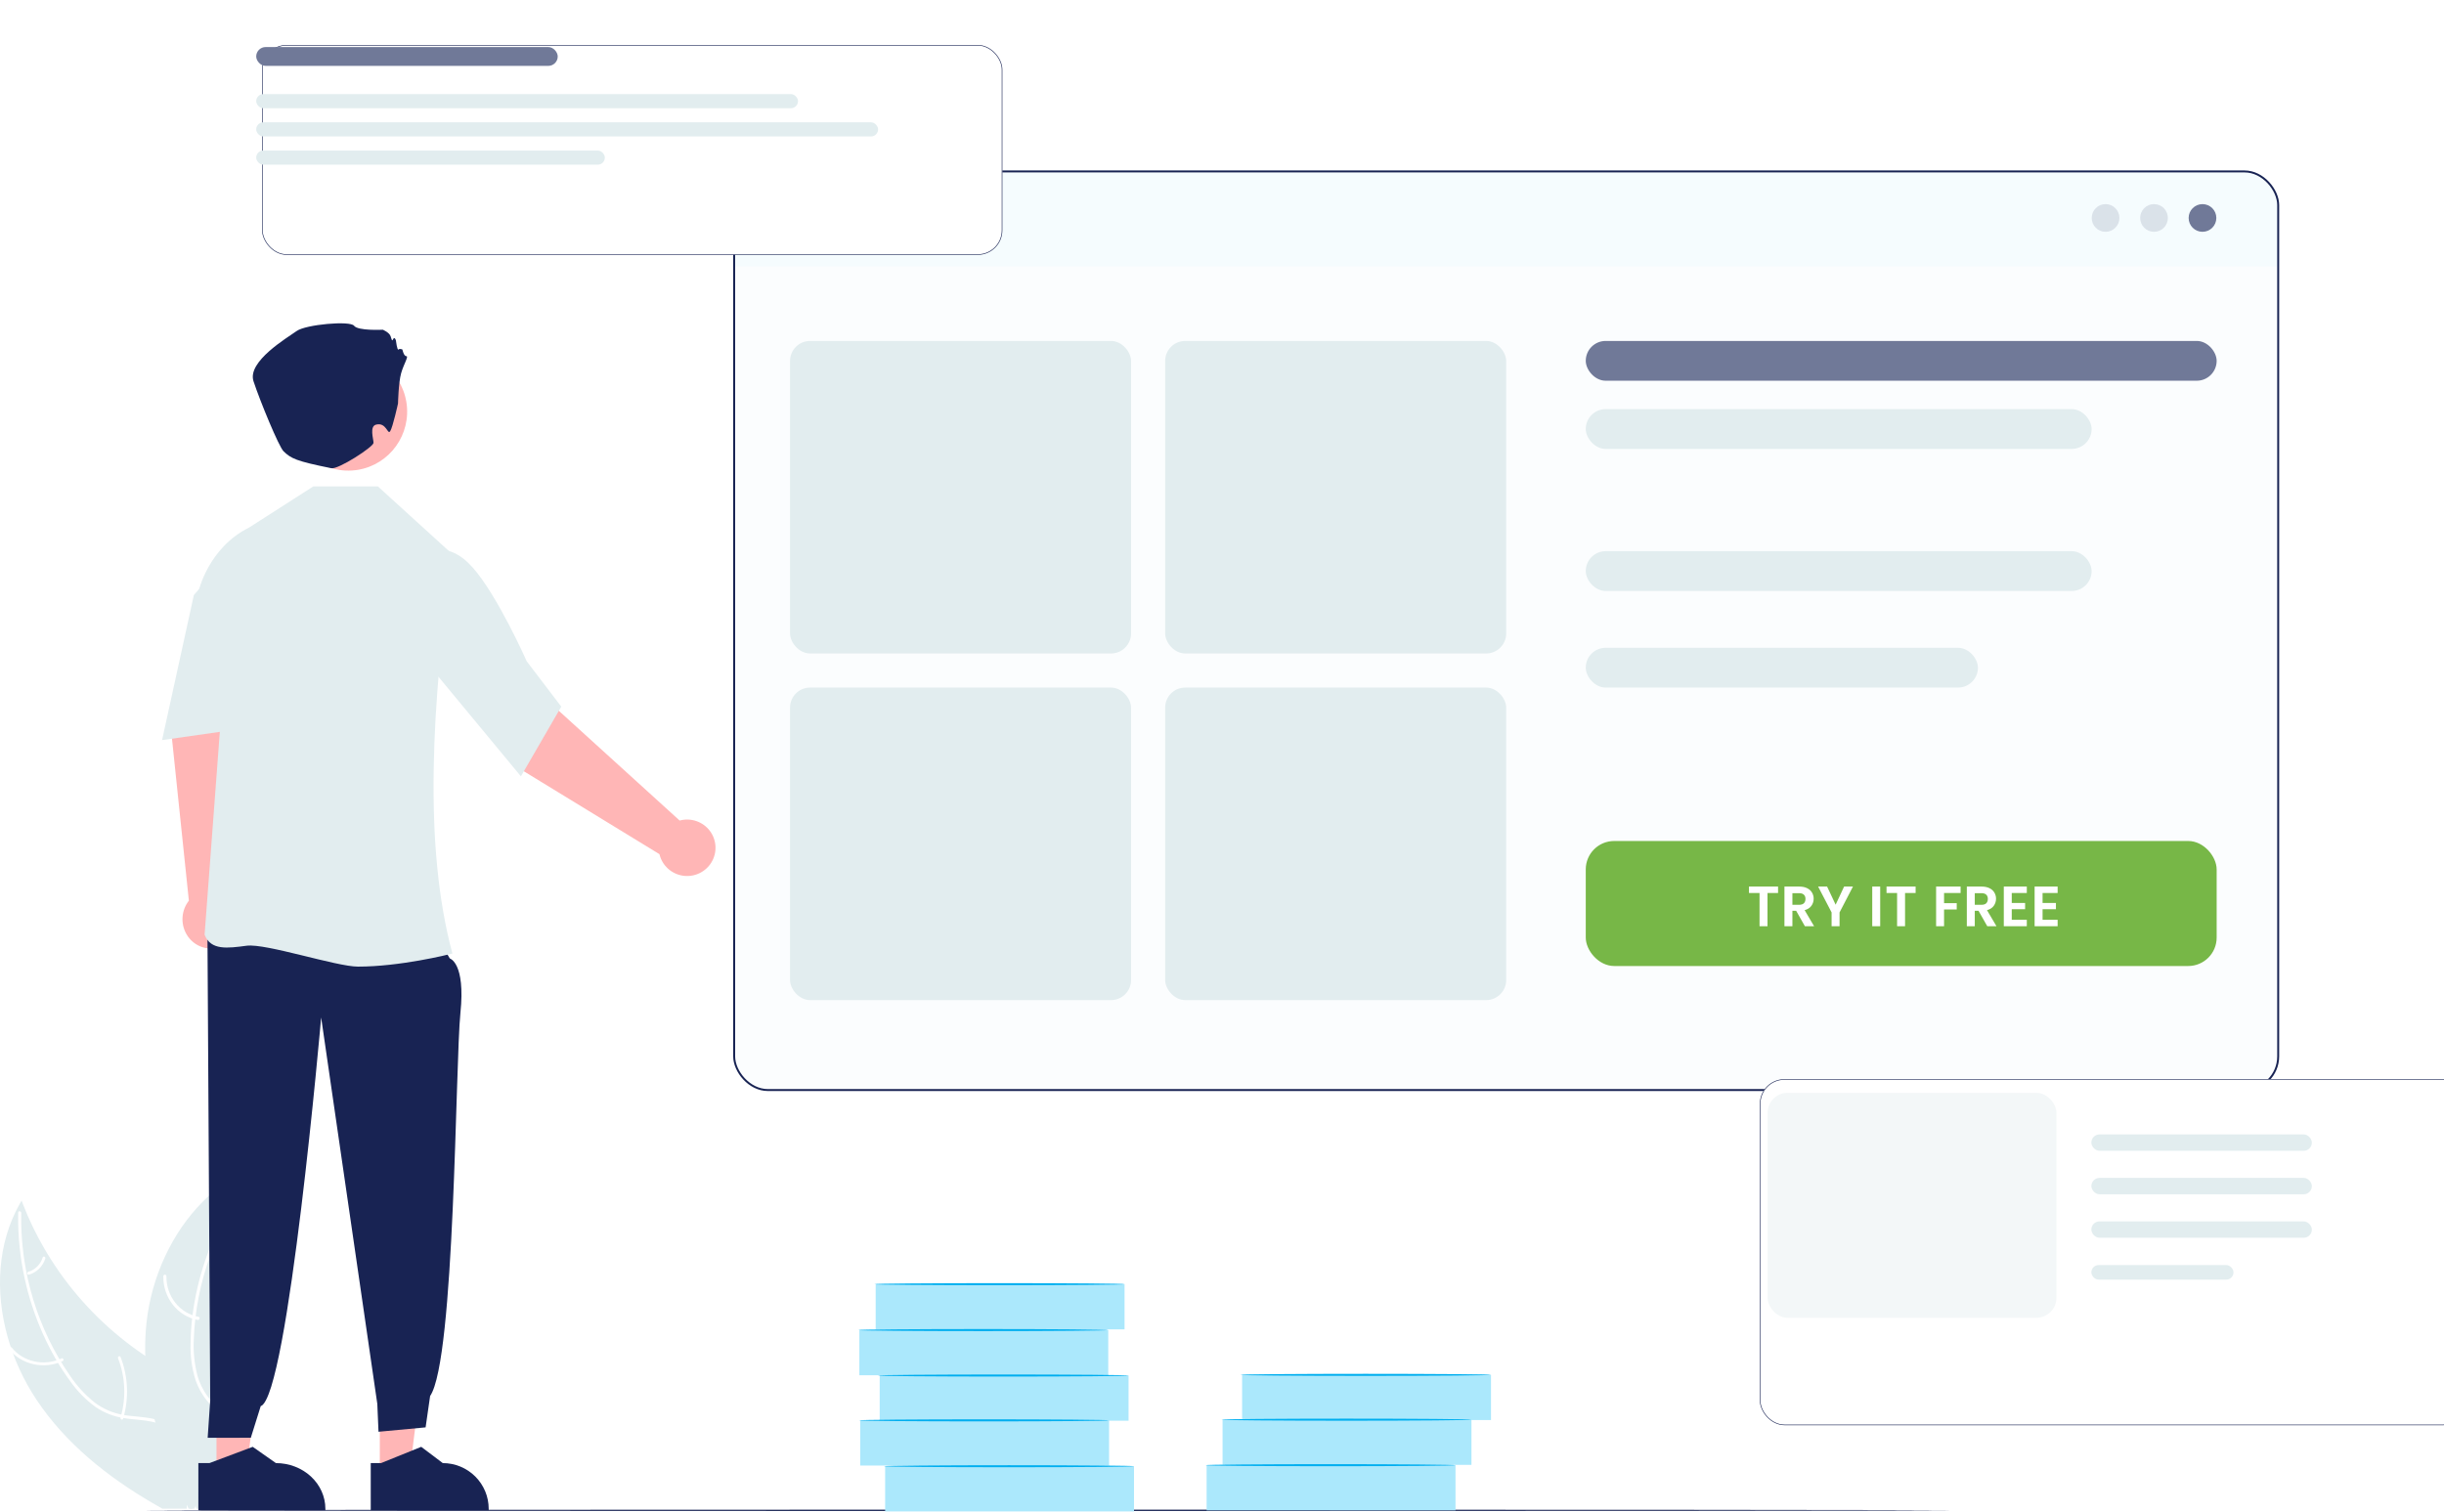<svg width="430" height="266" viewBox="0 0 430 266" fill="none" xmlns="http://www.w3.org/2000/svg">
<g clip-path="url(#clip0_4789_168398)">
<g clip-path="url(#clip1_4789_168398)">
<rect x="129" y="30" width="272" height="162" rx="6.091" fill="#FBFDFE"/>
<rect x="129.25" y="29.829" width="271.658" height="17.055" fill="#F5FCFE"/>
<circle cx="387.508" cy="38.357" r="2.436" fill="#707998"/>
<circle opacity="0.2" cx="378.981" cy="38.357" r="2.436" fill="#707998"/>
<circle opacity="0.2" cx="370.454" cy="38.357" r="2.436" fill="#707998"/>
<rect x="139" y="60" width="60" height="55" rx="3.529" fill="#E2EDEF"/>
<rect x="139" y="121" width="60" height="55" rx="3.529" fill="#E2EDEF"/>
<rect x="205" y="60" width="60" height="55" rx="3.529" fill="#E2EDEF"/>
<rect x="205" y="121" width="60" height="55" rx="3.529" fill="#E2EDEF"/>
<rect x="279" y="148" width="111" height="22" rx="5" fill="#77B747"/>
<path d="M312.836 156.02V157.15H310.976V163H309.576V157.15H307.716V156.02H312.836ZM317.557 163L316.017 160.28H315.357V163H313.957V156.02H316.577C317.117 156.02 317.577 156.117 317.957 156.31C318.337 156.497 318.62 156.753 318.807 157.08C319 157.4 319.097 157.76 319.097 158.16C319.097 158.62 318.964 159.037 318.697 159.41C318.43 159.777 318.034 160.03 317.507 160.17L319.177 163H317.557ZM315.357 159.23H316.527C316.907 159.23 317.19 159.14 317.377 158.96C317.564 158.773 317.657 158.517 317.657 158.19C317.657 157.87 317.564 157.623 317.377 157.45C317.19 157.27 316.907 157.18 316.527 157.18H315.357V159.23ZM326.013 156.02L323.653 160.57V163H322.253V160.57L319.883 156.02H321.463L322.963 159.21L324.453 156.02H326.013ZM330.803 156.02V163H329.403V156.02H330.803ZM337.037 156.02V157.15H335.177V163H333.777V157.15H331.917V156.02H337.037ZM344.951 156.02V157.15H342.041V158.94H344.271V160.05H342.041V163H340.641V156.02H344.951ZM349.644 163L348.104 160.28H347.444V163H346.044V156.02H348.664C349.204 156.02 349.664 156.117 350.044 156.31C350.424 156.497 350.707 156.753 350.894 157.08C351.087 157.4 351.184 157.76 351.184 158.16C351.184 158.62 351.05 159.037 350.784 159.41C350.517 159.777 350.12 160.03 349.594 160.17L351.264 163H349.644ZM347.444 159.23H348.614C348.994 159.23 349.277 159.14 349.464 158.96C349.65 158.773 349.744 158.517 349.744 158.19C349.744 157.87 349.65 157.623 349.464 157.45C349.277 157.27 348.994 157.18 348.614 157.18H347.444V159.23ZM353.95 157.15V158.9H356.3V160.01H353.95V161.86H356.6V163H352.55V156.01H356.6V157.15H353.95ZM359.372 157.15V158.9H361.722V160.01H359.372V161.86H362.022V163H357.972V156.01H362.022V157.15H359.372Z" fill="white"/>
<a href="https://app.shopping-cart-migration.com/">
<rect fill="black" fill-opacity="0" x="0.396" width="55.207" height="15"/>
</a>
</g>
<rect x="129.171" y="30.171" width="271.657" height="161.657" rx="5.92" stroke="#182353" stroke-width="0.343"/>
<g filter="url(#filter0_d_4789_168398)">
<rect x="301" y="182" width="124.58" height="60.89" rx="4.318" fill="white"/>
<rect x="301.051" y="182.051" width="124.477" height="60.787" rx="4.266" stroke="#182353" stroke-width="0.103"/>
</g>
<rect x="310.993" y="192.315" width="50.819" height="39.595" rx="3.529" fill="#F3F7F8"/>
<rect x="367.954" y="214.94" width="38.798" height="2.883" rx="1.441" fill="#E2EDEF"/>
<rect x="367.954" y="207.288" width="38.798" height="2.883" rx="1.441" fill="#E2EDEF"/>
<rect x="367.954" y="199.635" width="38.798" height="2.883" rx="1.441" fill="#E2EDEF"/>
<rect x="279" y="60" width="111" height="7" rx="3.5" fill="#707998"/>
<rect x="279" y="72" width="89" height="7" rx="3.5" fill="#E2EDEF"/>
<rect x="279" y="97" width="89" height="7" rx="3.5" fill="#E2EDEF"/>
<rect x="279" y="114" width="69" height="7" rx="3.5" fill="#E2EDEF"/>
<rect x="367.954" y="222.627" width="25.01" height="2.562" rx="1.281" fill="#E2EDEF"/>
<g filter="url(#filter1_d_4789_168398)">
<rect x="37.477" width="130.243" height="36.933" rx="4.318" fill="white"/>
<rect x="37.529" y="0.051" width="130.14" height="36.83" rx="4.266" stroke="#182353" stroke-width="0.103"/>
</g>
<rect x="45.077" y="21.527" width="109.415" height="2.484" rx="1.242" fill="#E2EDEF"/>
<rect x="45.077" y="26.495" width="61.339" height="2.484" rx="1.242" fill="#E2EDEF"/>
<rect x="45.077" y="16.56" width="95.323" height="2.484" rx="1.242" fill="#E2EDEF"/>
<rect x="45.077" y="8.28" width="53.05" height="3.312" rx="1.656" fill="#707998"/>
<path d="M1.323 235.197C2.429 239.158 4.155 242.923 6.44 246.354C11.544 254.003 18.849 259.851 26.878 264.532C27.434 264.861 27.998 265.181 28.563 265.497H34.195L34.391 265.051V265.047L34.62 264.532L34.649 264.471L34.661 264.532L34.886 265.497H37.651C37.88 265.177 38.105 264.857 38.325 264.532C38.649 264.058 38.959 263.58 39.254 263.093C39.774 262.243 40.238 261.36 40.645 260.451C40.694 260.35 40.734 260.248 40.775 260.147L40.591 259.948L41.356 256.633L39.818 256.382L41.503 251.23C41.442 251.04 41.373 250.849 41.299 250.659C40.354 248.288 38.579 246.517 36.473 245.029C34.305 243.493 31.781 242.261 29.462 240.98C28.374 240.376 27.303 239.74 26.26 239.067V239.063C24.927 238.208 23.633 237.293 22.378 236.319C22.357 236.306 22.337 236.291 22.317 236.275C22.3 236.262 22.283 236.249 22.268 236.234C16.645 231.881 11.887 226.531 8.235 220.456C8.235 220.456 8.234 220.456 8.234 220.455C8.233 220.455 8.233 220.455 8.232 220.455C8.232 220.454 8.232 220.454 8.231 220.453C8.231 220.453 8.231 220.452 8.231 220.452C8.108 220.257 7.994 220.063 7.879 219.864V219.86C6.384 217.311 5.097 214.648 4.031 211.896V211.892C3.949 211.689 3.875 211.486 3.798 211.284C3.691 211.462 3.589 211.64 3.491 211.819C3.49 211.819 3.49 211.819 3.489 211.819C3.489 211.819 3.488 211.82 3.488 211.82C3.487 211.82 3.487 211.821 3.487 211.821C3.487 211.822 3.487 211.822 3.487 211.823C-0.481 218.855 -0.857 227.326 1.323 235.197Z" fill="#E2EDEF"/>
<path d="M3.196 213.896C3.157 217.635 3.543 221.366 4.348 225.017C4.709 226.687 5.159 228.337 5.696 229.959C6.739 233.133 8.101 236.191 9.762 239.085C9.854 239.243 9.943 239.396 10.039 239.549V239.554C10.749 240.758 11.519 241.925 12.347 243.05C13.599 244.843 15.147 246.408 16.922 247.678C18.373 248.642 20.013 249.28 21.73 249.548C22.052 249.608 22.381 249.653 22.714 249.693C24.042 249.85 25.415 249.911 26.731 250.194C27.398 250.326 28.047 250.536 28.666 250.819C30.785 251.809 31.977 253.88 32.499 256.093C32.591 256.481 32.663 256.872 32.72 257.264C33.157 260.272 32.676 263.398 32.924 266.41C32.953 266.729 32.989 267.052 33.033 267.371H33.33L33.523 266.927V266.923C33.502 266.753 33.486 266.584 33.47 266.41C33.374 264.93 33.362 263.446 33.434 261.964C33.45 261.298 33.462 260.628 33.454 259.957C33.446 259.42 33.426 258.883 33.386 258.35V258.346C33.358 258.015 33.326 257.688 33.282 257.361C33.154 256.36 32.909 255.377 32.551 254.433C32.202 253.461 31.652 252.575 30.939 251.832C30.225 251.088 29.363 250.505 28.409 250.121C27.827 249.901 27.226 249.732 26.615 249.616C25.27 249.358 23.882 249.293 22.529 249.124C22.385 249.107 22.24 249.087 22.1 249.063C21.919 249.035 21.743 249.002 21.566 248.97C19.796 248.654 18.125 247.925 16.685 246.842C14.975 245.48 13.488 243.855 12.278 242.029C11.62 241.08 10.994 240.111 10.412 239.113C10.412 239.113 10.412 239.112 10.412 239.112C10.412 239.111 10.411 239.111 10.411 239.111C10.411 239.11 10.41 239.11 10.41 239.11C10.409 239.109 10.409 239.109 10.408 239.109C10.38 239.061 10.352 239.016 10.324 238.968L10.32 238.96C7.824 234.668 6.001 230.014 4.918 225.162C4.881 224.984 4.841 224.807 4.801 224.629C4.056 221.126 3.697 217.551 3.73 213.969V213.965C3.73 213.795 3.733 213.63 3.738 213.46C3.746 213.113 3.212 213.036 3.204 213.383C3.2 213.553 3.196 213.723 3.2 213.892C3.199 213.892 3.199 213.892 3.198 213.892C3.198 213.893 3.197 213.893 3.197 213.893C3.197 213.894 3.196 213.894 3.196 213.895C3.196 213.895 3.196 213.896 3.196 213.896Z" fill="white"/>
<path d="M11.018 239.528C9.445 240.258 7.64 240.453 5.924 240.079C4.209 239.705 2.694 238.786 1.652 237.486C1.442 237.223 1.881 236.912 2.091 237.176C3.059 238.388 4.47 239.244 6.068 239.59C7.667 239.935 9.347 239.747 10.807 239.06C11.125 238.91 11.333 239.38 11.018 239.528Z" fill="white"/>
<path d="M21.216 249.448C22.217 246.04 22.059 242.324 20.774 239.043C20.647 238.718 21.094 238.508 21.221 238.833C22.553 242.25 22.71 246.117 21.662 249.662C21.562 250 21.117 249.784 21.216 249.448V249.448Z" fill="white"/>
<path d="M4.942 223.829C5.539 223.66 6.087 223.34 6.536 222.897C6.985 222.454 7.321 221.901 7.514 221.289C7.612 220.975 8.066 221.175 7.968 221.487C7.752 222.162 7.38 222.772 6.885 223.263C6.39 223.754 5.787 224.111 5.129 224.303C5.068 224.327 5.001 224.325 4.941 224.299C4.882 224.273 4.834 224.225 4.807 224.163C4.783 224.1 4.783 224.03 4.809 223.967C4.834 223.905 4.882 223.855 4.942 223.829H4.942Z" fill="white"/>
<path d="M25.581 239.14V239.144C25.712 242.03 26.091 244.901 26.714 247.728V247.732C26.748 247.926 26.795 248.116 26.837 248.306C27.861 252.678 29.298 256.953 31.128 261.08C31.633 262.244 32.162 263.396 32.715 264.535C32.868 264.859 33.025 265.178 33.186 265.497H33.815L34.018 265.053V265.049L34.256 264.535L34.286 264.475L34.298 264.535L34.532 265.497H40.601L41.781 264.535L43.5 263.133L41.097 260.636L40.703 260.223L40.643 260.163L40.452 259.965L41.246 256.659L39.65 256.408L41.399 251.272L42.226 248.843L42.434 248.233L43.644 244.68L47.294 245.331L47.888 243.351C46.794 240.936 45.884 238.45 45.163 235.911C45.159 235.891 45.151 235.874 45.146 235.854C43.218 229.016 42.64 221.895 43.44 214.856V214.852C43.466 214.625 43.495 214.395 43.529 214.173V214.165C43.893 211.247 44.506 208.363 45.363 205.541C45.422 205.326 45.49 205.116 45.554 204.906C45.359 204.987 45.168 205.064 44.972 205.144L44.968 205.149H44.96C44.65 205.278 44.34 205.415 44.039 205.561C36.798 208.911 31.472 215.199 28.446 222.449C28.437 222.47 28.429 222.486 28.42 222.506C26.841 226.307 25.9 230.32 25.632 234.399C25.53 235.978 25.513 237.56 25.581 239.14Z" fill="#E2EDEF"/>
<path d="M36.715 267.371H37.19C37.341 267.074 37.503 266.784 37.666 266.498C37.924 266.055 38.191 265.621 38.466 265.197C38.704 264.831 38.941 264.468 39.179 264.105C39.426 263.727 39.669 263.35 39.907 262.961L39.627 262.587C39.582 262.661 39.537 262.734 39.489 262.807C38.719 264.042 37.885 265.23 37.172 266.498C37.013 266.784 36.859 267.074 36.715 267.371Z" fill="white"/>
<path d="M44.632 207.264C44.525 207.399 44.414 207.538 44.311 207.676C43.51 208.709 42.752 209.775 42.038 210.873C40.766 212.811 39.637 214.838 38.659 216.937C38.581 217.1 38.502 217.267 38.428 217.435C36.335 222.022 34.97 226.903 34.383 231.905C34.375 231.954 34.371 231.999 34.367 232.048C34.231 233.216 34.144 234.388 34.104 235.564C33.973 237.778 34.193 239.999 34.757 242.146C34.84 242.427 34.93 242.705 35.029 242.975C35.276 243.635 35.586 244.271 35.954 244.873C36.218 245.313 36.512 245.734 36.833 246.135C37.027 246.38 37.228 246.621 37.442 246.853C37.565 246.988 37.693 247.123 37.82 247.258C37.927 247.36 38.03 247.466 38.137 247.568C39.246 248.638 40.472 249.63 41.475 250.81L41.273 251.426C40.307 250.21 39.062 249.201 37.939 248.14C37.235 247.482 36.593 246.76 36.024 245.984C35.95 245.878 35.871 245.771 35.802 245.661C35.421 245.108 35.092 244.522 34.819 243.91C34.679 243.603 34.552 243.289 34.437 242.962C33.765 240.851 33.459 238.642 33.532 236.429C33.546 235.012 33.631 233.596 33.787 232.187C33.804 232.003 33.824 231.824 33.849 231.64C34.266 228.286 35.026 224.984 36.118 221.783C37.5 217.723 39.401 213.856 41.775 210.277C42.453 209.252 43.172 208.252 43.933 207.276C44.032 207.141 44.134 207.011 44.241 206.876C44.459 206.598 44.85 206.986 44.632 207.264Z" fill="white"/>
<path d="M34.779 232.287C33.067 231.967 31.519 231.019 30.412 229.61C29.304 228.202 28.709 226.427 28.733 224.601C28.735 224.526 28.764 224.455 28.814 224.403C28.865 224.35 28.933 224.321 29.003 224.32C29.074 224.319 29.143 224.347 29.195 224.398C29.246 224.449 29.277 224.519 29.28 224.594C29.255 226.294 29.809 227.948 30.843 229.257C31.877 230.566 33.322 231.444 34.917 231.732C35.264 231.795 35.123 232.35 34.779 232.287Z" fill="white"/>
<path d="M38.433 246.104C41.335 244.023 43.382 240.873 44.165 237.281C44.242 236.925 44.765 237.07 44.688 237.425C43.867 241.161 41.73 244.435 38.706 246.594C38.417 246.799 38.146 246.309 38.433 246.104Z" fill="white"/>
<path d="M38.662 216.933C39.319 217.237 40.031 217.348 40.734 217.256C41.437 217.164 42.109 216.872 42.691 216.405C42.988 216.165 43.27 216.728 42.974 216.967C42.33 217.479 41.587 217.801 40.811 217.905C40.034 218.008 39.247 217.891 38.519 217.562C38.448 217.538 38.388 217.483 38.35 217.409C38.313 217.335 38.302 217.248 38.318 217.165C38.337 217.081 38.384 217.01 38.449 216.967C38.513 216.923 38.59 216.911 38.662 216.933Z" fill="white"/>
<path d="M344.098 265.787C344.098 265.853 272.581 265.911 184.381 265.911C96.181 265.911 24.648 265.853 24.648 265.787C24.648 265.72 96.147 265.662 184.381 265.662C272.614 265.662 344.098 265.72 344.098 265.787Z" fill="#182353"/>
<path d="M38.093 257.804L43.501 257.804L46.074 237.076L38.092 237.076L38.093 257.804Z" fill="#FFB6B6"/>
<path d="M34.9 265.777L57.247 265.776V265.515C57.247 263.383 56.33 261.339 54.699 259.831C53.068 258.324 50.856 257.477 48.549 257.477H48.548L44.466 254.615L36.85 257.477L34.899 257.477L34.9 265.777Z" fill="#182353"/>
<path d="M40.098 157.648L42.551 126.759L44.477 115.165L33.691 112.704L30.111 128.577L33.23 158.505C32.601 159.302 32.216 160.274 32.126 161.298C32.036 162.321 32.245 163.349 32.725 164.25C33.205 165.15 33.934 165.881 34.819 166.35C35.705 166.819 36.706 167.004 37.694 166.88C38.681 166.757 39.611 166.332 40.363 165.658C41.115 164.985 41.655 164.095 41.913 163.103C42.172 162.11 42.137 161.061 41.814 160.089C41.49 159.117 40.893 158.267 40.098 157.648H40.098Z" fill="#FFB6B6"/>
<path d="M66.826 257.804L72.234 257.804L74.807 237.076L66.825 237.076L66.826 257.804Z" fill="#FFB6B6"/>
<path d="M76.617 164.418L79.142 168.674C79.142 168.674 81.916 169.413 81.009 178.225C80.103 187.038 80.064 239.249 75.675 245.674L74.881 251.191L66.594 251.962L66.385 247.067L56.504 179.057C56.504 179.057 50.684 245.821 45.87 247.455L44.131 253.017L36.537 253.021L36.985 246.466L36.495 163.728L76.617 164.418Z" fill="#182353"/>
<path d="M79.424 167.845L79.595 167.801C74.47 148.756 75.948 124.094 79.567 97.612L79.567 97.503L66.484 85.598H55.124L43.862 92.818C36.581 96.435 34.926 104.093 34.91 104.171L34.899 104.225L39.36 119.695L36 164.434L35.996 164.485L36.015 164.534C37.103 167.273 40.017 166.883 43.392 166.431C46.761 165.98 59.175 170.107 62.982 170.107C70.421 170.107 78.892 167.98 79.424 167.845Z" fill="#E2EDEF"/>
<path d="M46.243 98.904L41.006 96.759L34.107 104.723L28.515 130.244L47.67 127.511L46.243 98.904Z" fill="#E2EDEF"/>
<path d="M119.577 144.401L97.398 124.249L89.689 115.893L81.192 122.936L91.168 135.118L116.025 150.316C116.25 151.281 116.76 152.157 117.49 152.831C118.219 153.506 119.135 153.948 120.119 154.102C121.104 154.255 122.112 154.112 123.014 153.691C123.916 153.27 124.671 152.591 125.182 151.741C125.692 150.89 125.936 149.907 125.88 148.918C125.825 147.929 125.474 146.979 124.871 146.19C124.269 145.401 123.443 144.809 122.499 144.49C121.556 144.171 120.538 144.14 119.577 144.401L119.577 144.401Z" fill="#FFB6B6"/>
<path d="M98.751 124.355L92.668 116.37C92.617 116.255 87.57 104.856 83.195 99.903C78.707 94.822 75.174 97.42 75.139 97.448L75.051 97.515L74.807 116.278L91.651 136.622L98.751 124.355Z" fill="#E2EDEF"/>
<path d="M51.066 74.1C50.15 68.44 53.982 63.107 59.625 62.188C65.267 61.27 70.584 65.114 71.5 70.774C72.415 76.434 68.583 81.767 62.941 82.686C57.298 83.604 51.981 79.76 51.066 74.1Z" fill="#FFB6B6"/>
<path d="M70.027 71.005C70.027 71.005 70.11 67.326 70.57 65.699C71.029 64.071 71.949 62.676 71.489 62.676C71.029 62.676 70.8 61.513 70.8 61.513C70.8 61.513 70.34 61.281 70.11 61.513C69.88 61.746 69.651 59.886 69.651 59.886C69.651 59.886 69.421 59.188 69.191 59.653C68.961 60.118 68.961 59.886 68.731 59.188C68.502 58.49 67.353 58.025 67.353 58.025C67.353 58.025 62.986 58.258 62.297 57.328C61.608 56.398 53.794 57.095 52.186 58.258C50.577 59.42 43.453 63.606 44.602 67.094C45.751 70.582 49.059 78.612 49.888 79.417C51.198 80.69 52.106 81.15 58.307 82.398C59.521 82.642 65.716 78.634 65.716 77.936C65.716 77.239 64.969 75.026 66.17 74.723C67.985 74.264 68.189 76.585 68.648 75.888C69.108 75.19 70.027 71.005 70.027 71.005Z" fill="#182353"/>
<path d="M65.23 265.777L85.981 265.776V265.515C85.981 263.383 85.13 261.339 83.615 259.831C82.1 258.324 80.046 257.477 77.904 257.477H77.903L74.113 254.615L67.041 257.477L65.229 257.477L65.23 265.777Z" fill="#182353"/>
<path d="M262.326 241.95H218.538V249.901H262.326V241.95Z" fill="#ABE8FC"/>
<path d="M262.319 241.95C262.319 242.047 252.45 242.131 240.271 242.131C228.092 242.131 218.223 242.047 218.223 241.95C218.223 241.852 228.092 241.768 240.271 241.768C252.45 241.768 262.319 241.852 262.319 241.95Z" fill="#00AEEF"/>
<path d="M258.89 249.838H215.101V257.789H258.89V249.838Z" fill="#ABE8FC"/>
<path d="M258.89 249.838C258.89 249.936 249.042 250.02 236.898 250.02C224.754 250.02 214.905 249.936 214.905 249.838C214.905 249.74 224.754 249.656 236.898 249.656C249.042 249.656 258.89 249.74 258.89 249.838Z" fill="#00AEEF"/>
<path d="M256.083 257.845H212.294V265.797H256.083V257.845Z" fill="#ABE8FC"/>
<path d="M256.076 257.845C256.076 257.943 246.228 258.027 234.084 258.027C221.94 258.027 212.091 257.943 212.091 257.845C212.091 257.747 221.94 257.663 234.084 257.663C246.228 257.663 256.076 257.747 256.076 257.845Z" fill="#00AEEF"/>
<path d="M219.504 242.6C219.809 242.6 220.057 242.519 220.057 242.418C220.057 242.318 219.809 242.236 219.504 242.236C219.198 242.236 218.951 242.318 218.951 242.418C218.951 242.519 219.198 242.6 219.504 242.6Z" fill="#ABE8FC"/>
<path d="M226.132 242.446C226.132 242.544 225.005 242.628 223.619 242.628C222.233 242.628 221.106 242.544 221.106 242.446C221.106 242.348 222.233 242.264 223.619 242.264C225.005 242.264 226.132 242.348 226.132 242.446Z" fill="#ABE8FC"/>
<path d="M233.083 242.446C233.083 242.544 231.956 242.628 230.57 242.628C229.184 242.628 228.057 242.544 228.057 242.446C228.057 242.348 229.184 242.264 230.57 242.264C231.956 242.264 233.083 242.348 233.083 242.446Z" fill="#ABE8FC"/>
<path d="M197.855 225.991H154.066V233.942H197.855V225.991Z" fill="#ABE8FC"/>
<path d="M197.847 225.991C197.847 226.089 187.999 226.173 175.855 226.173C163.711 226.173 153.863 226.089 153.863 225.991C153.863 225.893 163.711 225.809 175.855 225.809C187.999 225.809 197.847 225.893 197.847 225.991Z" fill="#00AEEF"/>
<path d="M194.984 234.068H151.196V242.02H194.984V234.068Z" fill="#ABE8FC"/>
<path d="M194.985 234.068C194.985 234.166 185.136 234.25 172.992 234.25C160.848 234.25 151 234.166 151 234.068C151 233.97 160.848 233.886 172.992 233.886C185.136 233.886 194.985 233.97 194.985 234.068Z" fill="#00AEEF"/>
<path d="M198.562 242.068H154.773V250.02H198.562V242.068Z" fill="#ABE8FC"/>
<path d="M198.561 242.068C198.561 242.166 188.692 242.25 176.513 242.25C164.334 242.25 154.465 242.166 154.465 242.068C154.465 241.97 164.334 241.886 176.513 241.886C188.692 241.886 198.561 241.97 198.561 242.068Z" fill="#00AEEF"/>
<path d="M195.132 249.957H151.343V257.908H195.132V249.957Z" fill="#ABE8FC"/>
<path d="M195.125 249.957C195.125 250.055 185.277 250.139 173.132 250.139C160.988 250.139 151.14 250.055 151.14 249.957C151.14 249.859 160.988 249.775 173.132 249.775C185.277 249.775 195.125 249.859 195.125 249.957Z" fill="#00AEEF"/>
<path d="M199.521 258.027H155.732V265.979H199.521V258.027Z" fill="#ABE8FC"/>
<path d="M199.513 258.027C199.513 258.125 189.665 258.209 177.521 258.209C165.377 258.209 155.529 258.125 155.529 258.027C155.529 257.929 165.377 257.845 177.521 257.845C189.665 257.845 199.513 257.929 199.513 258.027Z" fill="#00AEEF"/>
<path d="M154.864 231.429C154.766 231.429 154.682 230.456 154.682 229.252C154.682 228.049 154.766 227.076 154.864 227.076C154.962 227.076 155.046 228.049 155.046 229.252C155.046 230.456 154.962 231.429 154.864 231.429Z" fill="#ABE8FC"/>
<path d="M152.106 239.927C152.008 239.927 151.924 238.884 151.924 237.589C151.924 236.294 152.008 235.251 152.106 235.251C152.204 235.251 152.288 236.294 152.288 237.589C152.288 238.884 152.204 239.927 152.106 239.927Z" fill="#ABE8FC"/>
<path d="M156.033 248.102C155.935 248.102 155.851 247.178 155.851 246.03C155.851 244.882 155.935 243.958 156.033 243.958C156.131 243.958 156.215 244.882 156.215 246.03C156.215 247.178 156.131 248.102 156.033 248.102Z" fill="#ABE8FC"/>
<path d="M152.001 255.64C151.903 255.64 151.819 254.808 151.819 253.779C151.819 252.75 151.903 251.917 152.001 251.917C152.099 251.917 152.183 252.75 152.183 253.779C152.183 254.808 152.099 255.64 152.001 255.64Z" fill="#ABE8FC"/>
<path d="M168.037 234.719C168.037 234.817 164.803 234.901 160.813 234.901C156.824 234.901 153.59 234.817 153.59 234.719C153.59 234.621 156.824 234.537 160.813 234.537C164.803 234.537 168.037 234.621 168.037 234.719Z" fill="#ABE8FC"/>
<path d="M172.706 227.076C172.706 227.174 169.451 227.258 165.433 227.258C161.415 227.258 158.161 227.174 158.161 227.076C158.161 226.978 161.415 226.894 165.433 226.894C169.451 226.894 172.706 226.978 172.706 227.076Z" fill="#ABE8FC"/>
<path d="M179.719 227.181C179.719 227.279 178.648 227.363 177.332 227.363C176.016 227.363 174.945 227.279 174.945 227.181C174.945 227.083 176.016 226.999 177.332 226.999C178.648 226.999 179.719 227.083 179.719 227.181Z" fill="#ABE8FC"/>
</g>
<defs>
<filter id="filter0_d_4789_168398" x="295.243" y="175.524" width="153.364" height="89.674" filterUnits="userSpaceOnUse" color-interpolation-filters="sRGB">
<feFlood flood-opacity="0" result="BackgroundImageFix"/>
<feColorMatrix in="SourceAlpha" type="matrix" values="0 0 0 0 0 0 0 0 0 0 0 0 0 0 0 0 0 0 127 0" result="hardAlpha"/>
<feOffset dx="8.635" dy="7.916"/>
<feGaussianBlur stdDeviation="7.196"/>
<feColorMatrix type="matrix" values="0 0 0 0 0 0 0 0 0 0.279 0 0 0 0 0.371 0 0 0 0.05 0"/>
<feBlend mode="normal" in2="BackgroundImageFix" result="effect1_dropShadow_4789_168398"/>
<feBlend mode="normal" in="SourceGraphic" in2="effect1_dropShadow_4789_168398" result="shape"/>
</filter>
<filter id="filter1_d_4789_168398" x="31.72" y="-6.476" width="159.027" height="65.717" filterUnits="userSpaceOnUse" color-interpolation-filters="sRGB">
<feFlood flood-opacity="0" result="BackgroundImageFix"/>
<feColorMatrix in="SourceAlpha" type="matrix" values="0 0 0 0 0 0 0 0 0 0 0 0 0 0 0 0 0 0 127 0" result="hardAlpha"/>
<feOffset dx="8.635" dy="7.916"/>
<feGaussianBlur stdDeviation="7.196"/>
<feColorMatrix type="matrix" values="0 0 0 0 0 0 0 0 0 0.279 0 0 0 0 0.371 0 0 0 0.05 0"/>
<feBlend mode="normal" in2="BackgroundImageFix" result="effect1_dropShadow_4789_168398"/>
<feBlend mode="normal" in="SourceGraphic" in2="effect1_dropShadow_4789_168398" result="shape"/>
</filter>
<clipPath id="clip0_4789_168398">
<rect width="430" height="266" fill="white"/>
</clipPath>
<clipPath id="clip1_4789_168398">
<rect x="129" y="30" width="272" height="162" rx="6.091" fill="white"/>
</clipPath>
</defs>
</svg>
